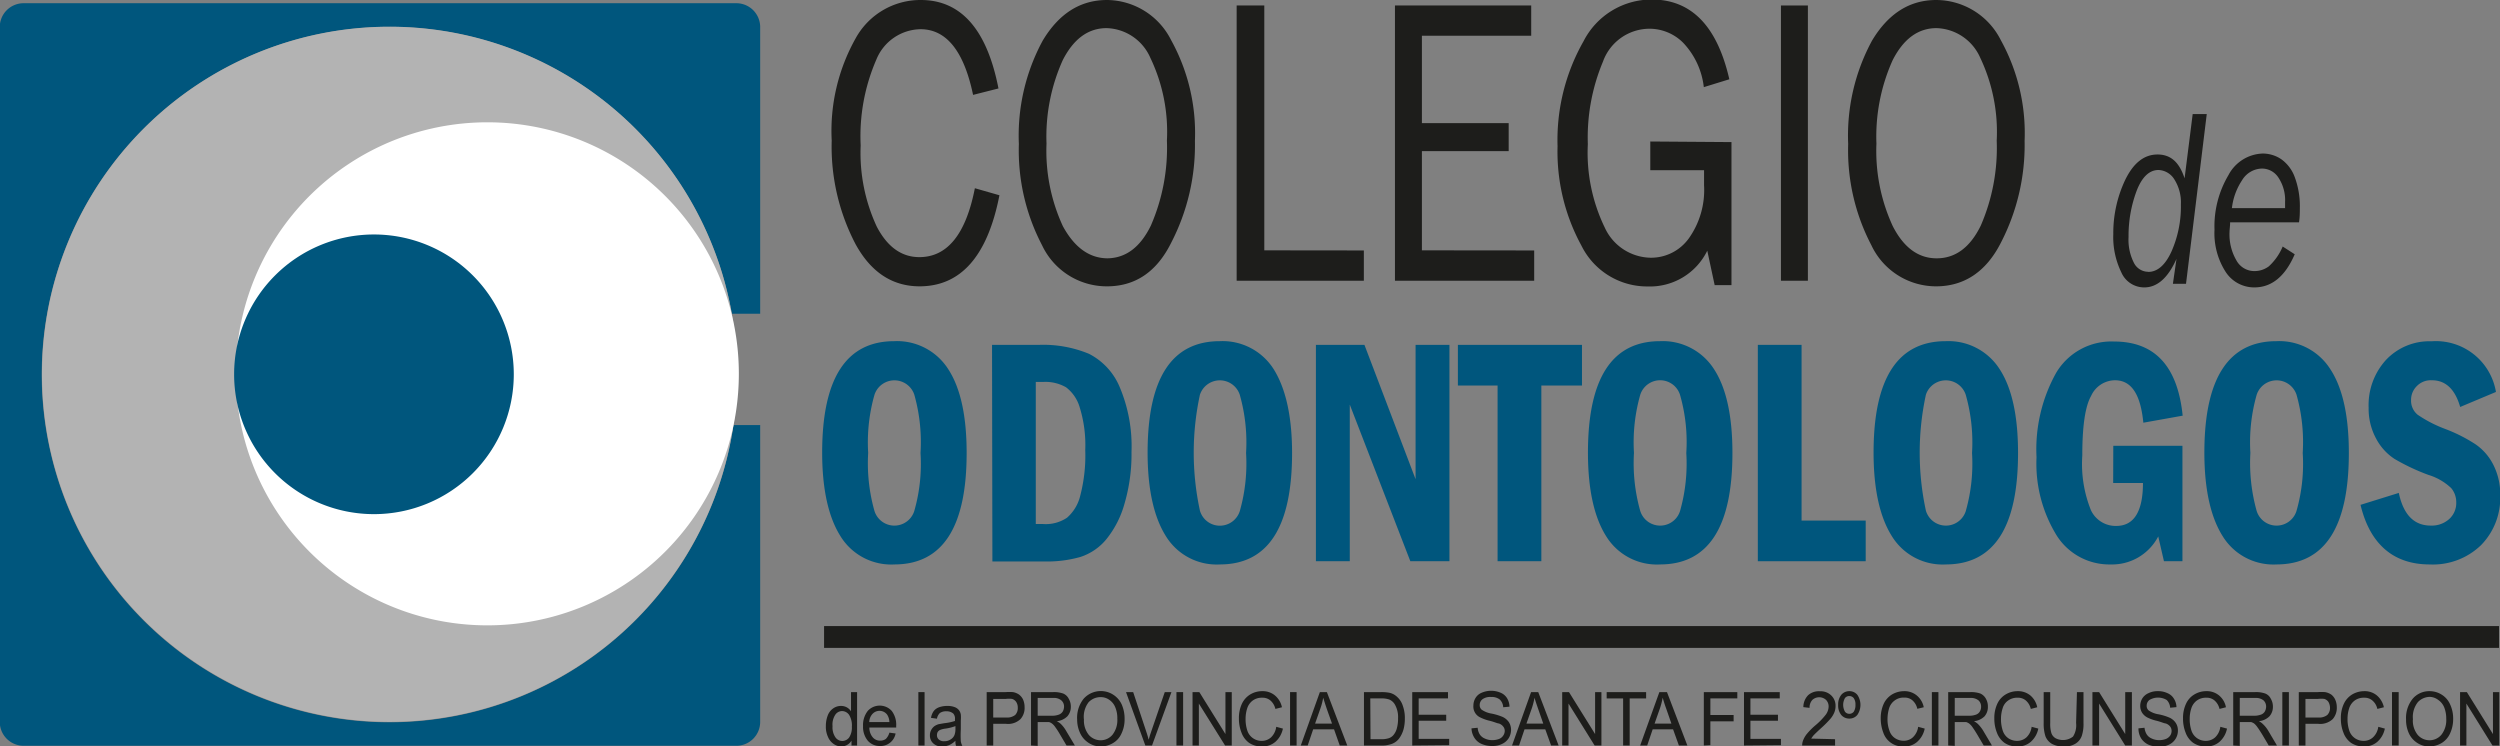 <?xml version="1.0" encoding="UTF-8"?> <svg xmlns="http://www.w3.org/2000/svg" id="Capa_1" data-name="Capa 1" viewBox="0 0 209.72 62.62"><rect x="0" y="0" width="209.72" height="62.62" fill="#808080" stroke="none"/><defs><style>.cls-1{fill:#00567d;}.cls-2{fill:#b3b3b3;}.cls-3{fill:#fff;}.cls-4{fill:#1d1d1b;}</style></defs><title>Sin título-15</title><path class="cls-1" d="M254.93,389.81H195.14a2,2,0,0,0-2,2v58.29a2,2,0,0,0,2,2h59.79a2,2,0,0,0,2-2v-24.9h-2.24a29.17,29.17,0,1,1-.14-9.34h2.38V391.8A2,2,0,0,0,254.93,389.81Z" transform="translate(-193.16 -389.54)"></path><path class="cls-2" d="M255,420.94a29.16,29.16,0,1,1-29.16-29.16A29.17,29.17,0,0,1,255,420.94Z" transform="translate(-193.16 -389.54)"></path><path class="cls-3" d="M255.14,420.89a21.1,21.1,0,1,1-21.09-21.09A21.09,21.09,0,0,1,255.14,420.89Z" transform="translate(-193.16 -389.54)"></path><path class="cls-1" d="M236.26,420.94a11.73,11.73,0,1,1-11.73-11.73A11.73,11.73,0,0,1,236.26,420.94Z" transform="translate(-193.16 -389.54)"></path><path class="cls-4" d="M274.94,405.33l2.06.59q-1.49,7.63-6.69,7.64-3.44,0-5.38-3.54a17.64,17.64,0,0,1-2-8.69,15.86,15.86,0,0,1,2-8.56,6.2,6.2,0,0,1,5.47-3.23q5.07,0,6.52,7.42l-2.13.54q-1.15-5.5-4.4-5.51a4.07,4.07,0,0,0-3.72,2.56,16.11,16.11,0,0,0-1.31,7.19,14.66,14.66,0,0,0,1.35,6.81c.89,1.71,2.09,2.56,3.57,2.56Q273.81,411.11,274.94,405.33Z" transform="translate(-193.16 -389.54)"></path><path class="cls-4" d="M286,413.56a6,6,0,0,1-5.43-3.46,17.15,17.15,0,0,1-1.94-8.48,16.71,16.71,0,0,1,2-8.67c1.36-2.27,3.15-3.41,5.4-3.41a6.08,6.08,0,0,1,5.37,3.36,16.13,16.13,0,0,1,2,8.46,17.82,17.82,0,0,1-2,8.56Q289.58,413.57,286,413.56Zm0-2.35q2.37,0,3.71-2.76a16.33,16.33,0,0,0,1.34-7.11,14.36,14.36,0,0,0-1.39-6.95,4.13,4.13,0,0,0-3.67-2.49q-2.31,0-3.68,2.69a15.62,15.62,0,0,0-1.36,7,15.05,15.05,0,0,0,1.37,6.92Q283.79,411.21,286.09,411.21Z" transform="translate(-193.16 -389.54)"></path><path class="cls-4" d="M307.57,410.55v2.54H296.9V390h2.32v20.54Z" transform="translate(-193.16 -389.54)"></path><path class="cls-4" d="M321.86,410.55v2.54H310.18V390h11.43v2.54h-9.17v7.33h7.28v2.35h-7.28v8.32Z" transform="translate(-193.16 -389.54)"></path><path class="cls-4" d="M338.41,401.46v12H337l-.62-2.89a5.35,5.35,0,0,1-5,3,6.15,6.15,0,0,1-5.56-3.43,16.45,16.45,0,0,1-2-8.34A16.75,16.75,0,0,1,326,393a6.41,6.41,0,0,1,5.72-3.5c3.33,0,5.49,2.23,6.51,6.69l-2.14.66a6.46,6.46,0,0,0-1.74-3.73,4,4,0,0,0-2.78-1.17,4.16,4.16,0,0,0-3.94,2.76,16.45,16.45,0,0,0-1.27,6.92,14.38,14.38,0,0,0,1.42,7,4.31,4.31,0,0,0,3.87,2.53,3.9,3.9,0,0,0,3.18-1.62,7,7,0,0,0,1.28-4.46c0-.35,0-.77,0-1.26H331.6v-2.41Z" transform="translate(-193.16 -389.54)"></path><path class="cls-4" d="M344.82,413.09h-2.26V390h2.26Z" transform="translate(-193.16 -389.54)"></path><path class="cls-4" d="M355.57,413.56a6,6,0,0,1-5.43-3.46,17.15,17.15,0,0,1-1.94-8.48,16.71,16.71,0,0,1,2-8.67c1.36-2.27,3.15-3.41,5.39-3.41A6.09,6.09,0,0,1,361,392.9a16.13,16.13,0,0,1,2,8.46,17.82,17.82,0,0,1-2,8.56C359.76,412.35,357.92,413.56,355.57,413.56Zm.05-2.35q2.37,0,3.71-2.76a16.34,16.34,0,0,0,1.33-7.11,14.48,14.48,0,0,0-1.38-6.95,4.14,4.14,0,0,0-3.67-2.49q-2.31,0-3.68,2.69a15.62,15.62,0,0,0-1.36,7,15.05,15.05,0,0,0,1.37,6.92Q353.32,411.21,355.62,411.21Z" transform="translate(-193.16 -389.54)"></path><path class="cls-4" d="M264.59,452.08v-.41a1,1,0,0,1-.85.49,1.14,1.14,0,0,1-.66-.22,1.36,1.36,0,0,1-.47-.6,2,2,0,0,1-.17-.88,2.46,2.46,0,0,1,.15-.88,1.24,1.24,0,0,1,.46-.61,1.11,1.11,0,0,1,.67-.21,1,1,0,0,1,.48.12,1,1,0,0,1,.35.33V447.6h.51v4.48ZM263,450.46a1.48,1.48,0,0,0,.24.93.71.71,0,0,0,.58.31.73.73,0,0,0,.57-.29,1.49,1.49,0,0,0,.23-.9,1.68,1.68,0,0,0-.23-1,.73.73,0,0,0-.6-.32.69.69,0,0,0-.56.31A1.5,1.5,0,0,0,263,450.46Z" transform="translate(-193.16 -389.54)"></path><path class="cls-4" d="M267.77,451l.52.07a1.28,1.28,0,0,1-1.33,1.05,1.31,1.31,0,0,1-1-.44,1.82,1.82,0,0,1-.4-1.23,1.92,1.92,0,0,1,.4-1.28,1.36,1.36,0,0,1,2,0,1.9,1.9,0,0,1,.38,1.25v.15h-2.25a1.24,1.24,0,0,0,.28.82.79.79,0,0,0,.63.28.76.76,0,0,0,.48-.15A1.24,1.24,0,0,0,267.77,451Zm-1.69-.89h1.69a1.2,1.2,0,0,0-.19-.62.8.8,0,0,0-1.23-.06A1.05,1.05,0,0,0,266.08,450.15Z" transform="translate(-193.16 -389.54)"></path><path class="cls-4" d="M270.2,452.08V447.6h.52v4.48Z" transform="translate(-193.16 -389.54)"></path><path class="cls-4" d="M273.31,451.68a1.8,1.8,0,0,1-.54.37,1.56,1.56,0,0,1-.57.11,1,1,0,0,1-.76-.27.87.87,0,0,1-.27-.66.92.92,0,0,1,.1-.44,1,1,0,0,1,.26-.32,1.27,1.27,0,0,1,.37-.18l.46-.08a4.35,4.35,0,0,0,.91-.19v-.14a.63.63,0,0,0-.14-.48.84.84,0,0,0-.58-.19.89.89,0,0,0-.54.14.84.84,0,0,0-.25.48l-.5-.07a1.37,1.37,0,0,1,.22-.56,1,1,0,0,1,.46-.33,2,2,0,0,1,.68-.11,1.63,1.63,0,0,1,.63.1.81.81,0,0,1,.35.25.79.79,0,0,1,.16.37,2.81,2.81,0,0,1,0,.51v.73a9,9,0,0,0,0,1,1.28,1.28,0,0,0,.13.39h-.53A1.17,1.17,0,0,1,273.31,451.68Zm0-1.23a3.77,3.77,0,0,1-.83.21,1.7,1.7,0,0,0-.45.11.46.46,0,0,0-.21.18.55.55,0,0,0-.06.26.46.46,0,0,0,.15.36.63.63,0,0,0,.45.15.93.93,0,0,0,.53-.14.78.78,0,0,0,.34-.38,1.48,1.48,0,0,0,.08-.55Z" transform="translate(-193.16 -389.54)"></path><path class="cls-4" d="M275.93,452.08V447.6h1.57a4.78,4.78,0,0,1,.64,0,1.31,1.31,0,0,1,.51.21,1.14,1.14,0,0,1,.34.43,1.56,1.56,0,0,1,.12.62,1.39,1.39,0,0,1-.34,1,1.51,1.51,0,0,1-1.22.4h-1.07v1.82Zm.55-2.35h1.08a1.1,1.1,0,0,0,.76-.21.82.82,0,0,0,.22-.61.86.86,0,0,0-.13-.48.64.64,0,0,0-.35-.26,2,2,0,0,0-.51,0h-1.07Z" transform="translate(-193.16 -389.54)"></path><path class="cls-4" d="M279.65,452.08V447.6h1.85a2.29,2.29,0,0,1,.85.12.91.91,0,0,1,.46.43,1.29,1.29,0,0,1,.18.67,1.2,1.2,0,0,1-.29.81,1.46,1.46,0,0,1-.89.41,1.42,1.42,0,0,1,.34.23,2.61,2.61,0,0,1,.45.59l.73,1.22h-.7l-.55-.93a6.26,6.26,0,0,0-.4-.62,1.18,1.18,0,0,0-.28-.3.82.82,0,0,0-.25-.12l-.3,0h-.64v2Zm.56-2.5h1.18a1.55,1.55,0,0,0,.59-.09.66.66,0,0,0,.33-.26.84.84,0,0,0,.11-.41.67.67,0,0,0-.22-.52.94.94,0,0,0-.68-.21h-1.31Z" transform="translate(-193.16 -389.54)"></path><path class="cls-4" d="M283.52,449.9a2.55,2.55,0,0,1,.55-1.75,1.93,1.93,0,0,1,3.19.49,2.94,2.94,0,0,1,.24,1.21,2.7,2.7,0,0,1-.26,1.22,1.73,1.73,0,0,1-.72.81,2,2,0,0,1-1,.28,1.82,1.82,0,0,1-1.05-.31,1.92,1.92,0,0,1-.71-.83A2.68,2.68,0,0,1,283.52,449.9Zm.57,0a1.91,1.91,0,0,0,.4,1.28,1.32,1.32,0,0,0,1,.46,1.29,1.29,0,0,0,1-.47,2,2,0,0,0,.4-1.34,2.34,2.34,0,0,0-.17-.95,1.37,1.37,0,0,0-.5-.63,1.23,1.23,0,0,0-.74-.23,1.38,1.38,0,0,0-1,.43A2,2,0,0,0,284.09,449.91Z" transform="translate(-193.16 -389.54)"></path><path class="cls-4" d="M289.24,452.08l-1.62-4.48h.6l1.08,3.26c.09.25.16.5.22.73.07-.25.14-.49.23-.73l1.12-3.26h.56l-1.63,4.48Z" transform="translate(-193.16 -389.54)"></path><path class="cls-4" d="M291.85,452.08V447.6h.56v4.48Z" transform="translate(-193.16 -389.54)"></path><path class="cls-4" d="M293.2,452.08V447.6h.57l2.19,3.52V447.6h.53v4.48h-.56l-2.2-3.52v3.52Z" transform="translate(-193.16 -389.54)"></path><path class="cls-4" d="M300.22,450.51l.56.15a2,2,0,0,1-.63,1.11,1.63,1.63,0,0,1-1.1.39,1.86,1.86,0,0,1-1.1-.3,1.82,1.82,0,0,1-.64-.85,3.16,3.16,0,0,1-.22-1.2,2.79,2.79,0,0,1,.25-1.23,1.82,1.82,0,0,1,.71-.79,1.93,1.93,0,0,1,1-.27,1.6,1.6,0,0,1,1.05.35,1.75,1.75,0,0,1,.6,1l-.55.14a1.32,1.32,0,0,0-.42-.71,1,1,0,0,0-.69-.23,1.28,1.28,0,0,0-.81.25,1.31,1.31,0,0,0-.45.66,2.8,2.8,0,0,0-.13.86,3,3,0,0,0,.15,1,1.24,1.24,0,0,0,.49.64,1.26,1.26,0,0,0,.71.21,1.14,1.14,0,0,0,.78-.29A1.47,1.47,0,0,0,300.22,450.51Z" transform="translate(-193.16 -389.54)"></path><path class="cls-4" d="M301.38,452.08V447.6h.55v4.48Z" transform="translate(-193.16 -389.54)"></path><path class="cls-4" d="M302.28,452.08l1.6-4.48h.59l1.71,4.48h-.63l-.48-1.36h-1.75l-.46,1.36Zm1.2-1.84h1.42l-.44-1.24q-.19-.57-.3-.93a5.43,5.43,0,0,1-.22.86Z" transform="translate(-193.16 -389.54)"></path><path class="cls-4" d="M307.58,452.08V447.6H309a3.47,3.47,0,0,1,.74.06,1.34,1.34,0,0,1,.61.33,1.67,1.67,0,0,1,.49.76,3,3,0,0,1,.17,1.07,3.46,3.46,0,0,1-.11.9,2.31,2.31,0,0,1-.29.65,1.37,1.37,0,0,1-.38.41,1.35,1.35,0,0,1-.5.22,2.24,2.24,0,0,1-.67.08Zm.55-.53H309a1.91,1.91,0,0,0,.65-.08.9.9,0,0,0,.37-.23,1.41,1.41,0,0,0,.31-.57,3,3,0,0,0,.11-.86,2.12,2.12,0,0,0-.22-1.08,1,1,0,0,0-.52-.51,2,2,0,0,0-.71-.09h-.88Z" transform="translate(-193.16 -389.54)"></path><path class="cls-4" d="M311.63,452.08V447.6h3v.53h-2.46v1.37h2.31V450h-2.31v1.52h2.56v.53Z" transform="translate(-193.16 -389.54)"></path><path class="cls-4" d="M316.6,450.64l.52-.05a1.19,1.19,0,0,0,.17.55.92.92,0,0,0,.42.35,1.47,1.47,0,0,0,.64.14,1.6,1.6,0,0,0,.56-.1.72.72,0,0,0,.35-.28.7.7,0,0,0,.13-.39.56.56,0,0,0-.12-.36.76.76,0,0,0-.38-.27c-.11,0-.35-.12-.74-.22a3.48,3.48,0,0,1-.8-.28,1,1,0,0,1-.59-1,1.21,1.21,0,0,1,.18-.64,1.08,1.08,0,0,1,.52-.44,2,2,0,0,1,1.58,0,1.15,1.15,0,0,1,.55.47,1.47,1.47,0,0,1,.2.7l-.53.05a.94.94,0,0,0-.29-.65,1.07,1.07,0,0,0-.72-.21,1.1,1.1,0,0,0-.73.19.6.6,0,0,0-.23.48.5.5,0,0,0,.16.39,2,2,0,0,0,.83.33,4.89,4.89,0,0,1,.93.28,1.3,1.3,0,0,1,.54.46,1.22,1.22,0,0,1,.17.64,1.36,1.36,0,0,1-.19.67,1.31,1.31,0,0,1-.55.49,1.77,1.77,0,0,1-.8.18,2.21,2.21,0,0,1-.95-.18,1.35,1.35,0,0,1-.6-.53A1.59,1.59,0,0,1,316.6,450.64Z" transform="translate(-193.16 -389.54)"></path><path class="cls-4" d="M320,452.08l1.6-4.48h.6l1.71,4.48h-.63l-.49-1.36h-1.74l-.46,1.36Zm1.21-1.84h1.41l-.43-1.24c-.13-.38-.24-.69-.3-.93a6.78,6.78,0,0,1-.22.86Z" transform="translate(-193.16 -389.54)"></path><path class="cls-4" d="M324.21,452.08V447.6h.57l2.19,3.52V447.6h.53v4.48h-.57l-2.19-3.52v3.52Z" transform="translate(-193.16 -389.54)"></path><path class="cls-4" d="M329.32,452.08v-3.95h-1.38v-.53h3.31v.53h-1.38v3.95Z" transform="translate(-193.16 -389.54)"></path><path class="cls-4" d="M330.75,452.08l1.61-4.48H333l1.71,4.48H334l-.49-1.36H331.8l-.46,1.36Zm1.21-1.84h1.41l-.43-1.24c-.14-.38-.23-.69-.3-.93a6.78,6.78,0,0,1-.22.86Z" transform="translate(-193.16 -389.54)"></path><path class="cls-4" d="M336.09,452.08V447.6h2.81v.53h-2.26v1.39h1.95v.53h-1.95v2Z" transform="translate(-193.16 -389.54)"></path><path class="cls-4" d="M339.46,452.08V447.6h3v.53H340v1.37h2.31V450H340v1.52h2.56v.53Z" transform="translate(-193.16 -389.54)"></path><path class="cls-4" d="M347.1,451.55v.53h-2.76a1.21,1.21,0,0,1,.06-.38,2,2,0,0,1,.34-.6,5.93,5.93,0,0,1,.67-.68,5.87,5.87,0,0,0,.92-.94,1.2,1.2,0,0,0,.23-.67.79.79,0,0,0-.21-.55.85.85,0,0,0-1.16,0,.94.94,0,0,0-.23.66l-.52-.06a1.43,1.43,0,0,1,.4-1,1.34,1.34,0,0,1,1-.33,1.26,1.26,0,0,1,.95.36,1.18,1.18,0,0,1,.35.88,1.39,1.39,0,0,1-.1.53,2,2,0,0,1-.34.55,9.53,9.53,0,0,1-.79.79c-.31.28-.5.47-.59.56a1.91,1.91,0,0,0-.22.3Z" transform="translate(-193.16 -389.54)"></path><path class="cls-4" d="M348.3,447.52a.85.85,0,0,1,.67.31,1.49,1.49,0,0,1,0,1.68.84.84,0,0,1-.67.31.87.87,0,0,1-.68-.3,1.26,1.26,0,0,1-.26-.84,1.29,1.29,0,0,1,.26-.85A.87.87,0,0,1,348.3,447.52Zm0,.41a.45.45,0,0,0-.37.17,1.16,1.16,0,0,0,0,1.14.45.45,0,0,0,.37.18.46.46,0,0,0,.37-.18,1,1,0,0,0,.14-.58.91.91,0,0,0-.14-.55A.47.47,0,0,0,348.3,447.93Z" transform="translate(-193.16 -389.54)"></path><path class="cls-4" d="M354.07,450.51l.55.15a2,2,0,0,1-.63,1.11,1.59,1.59,0,0,1-1.1.39,1.72,1.72,0,0,1-1.74-1.15,3.37,3.37,0,0,1-.22-1.2,2.93,2.93,0,0,1,.25-1.23,1.82,1.82,0,0,1,.71-.79,2,2,0,0,1,1-.27,1.6,1.6,0,0,1,1.05.35,1.7,1.7,0,0,1,.6,1L354,449a1.31,1.31,0,0,0-.41-.71,1,1,0,0,0-.7-.23,1.23,1.23,0,0,0-.8.25,1.26,1.26,0,0,0-.46.66,3.14,3.14,0,0,0-.13.86,2.72,2.72,0,0,0,.16,1,1.18,1.18,0,0,0,.48.64,1.28,1.28,0,0,0,.71.21,1.12,1.12,0,0,0,.78-.29A1.47,1.47,0,0,0,354.07,450.51Z" transform="translate(-193.16 -389.54)"></path><path class="cls-4" d="M355.22,452.08V447.6h.55v4.48Z" transform="translate(-193.16 -389.54)"></path><path class="cls-4" d="M356.59,452.08V447.6h1.85a2.36,2.36,0,0,1,.85.12,1,1,0,0,1,.46.43,1.29,1.29,0,0,1,.17.67,1.19,1.19,0,0,1-.28.81,1.46,1.46,0,0,1-.89.41,1.57,1.57,0,0,1,.33.23,3,3,0,0,1,.46.59l.72,1.22h-.69l-.55-.93c-.16-.27-.3-.48-.4-.62a1.39,1.39,0,0,0-.28-.3,1,1,0,0,0-.25-.12l-.31,0h-.64v2Zm.55-2.5h1.19a1.55,1.55,0,0,0,.59-.09.59.59,0,0,0,.32-.26.74.74,0,0,0,.11-.41.7.7,0,0,0-.21-.52,1,1,0,0,0-.68-.21h-1.32Z" transform="translate(-193.16 -389.54)"></path><path class="cls-4" d="M363.59,450.51l.56.15a2,2,0,0,1-.63,1.11,1.63,1.63,0,0,1-1.1.39,1.86,1.86,0,0,1-1.1-.3,1.82,1.82,0,0,1-.64-.85,3.16,3.16,0,0,1-.22-1.2,2.79,2.79,0,0,1,.25-1.23,1.76,1.76,0,0,1,.71-.79,1.93,1.93,0,0,1,1-.27,1.62,1.62,0,0,1,1.05.35,1.74,1.74,0,0,1,.59,1l-.54.14a1.32,1.32,0,0,0-.42-.71,1,1,0,0,0-.69-.23,1.28,1.28,0,0,0-.81.25,1.19,1.19,0,0,0-.45.66,2.8,2.8,0,0,0-.13.86,3,3,0,0,0,.15,1,1.23,1.23,0,0,0,.48.64,1.31,1.31,0,0,0,.71.21,1.17,1.17,0,0,0,.79-.29A1.47,1.47,0,0,0,363.59,450.51Z" transform="translate(-193.16 -389.54)"></path><path class="cls-4" d="M367.39,447.6h.55v2.59a3.11,3.11,0,0,1-.14,1.07,1.25,1.25,0,0,1-.51.65,1.68,1.68,0,0,1-1,.25,1.92,1.92,0,0,1-1-.22,1.28,1.28,0,0,1-.54-.63,3.36,3.36,0,0,1-.15-1.12V447.6h.55v2.59a2.64,2.64,0,0,0,.1.86.8.8,0,0,0,.35.42,1.36,1.36,0,0,0,1.46-.14,1.76,1.76,0,0,0,.26-1.14Z" transform="translate(-193.16 -389.54)"></path><path class="cls-4" d="M368.69,452.08V447.6h.56l2.19,3.52V447.6H372v4.48h-.56l-2.19-3.52v3.52Z" transform="translate(-193.16 -389.54)"></path><path class="cls-4" d="M372.55,450.64l.51-.05a1.32,1.32,0,0,0,.18.55.92.92,0,0,0,.42.35,1.47,1.47,0,0,0,.64.14,1.54,1.54,0,0,0,.55-.1.8.8,0,0,0,.36-.28.69.69,0,0,0,.12-.39.61.61,0,0,0-.11-.36.81.81,0,0,0-.38-.27c-.11,0-.36-.12-.74-.22a3.48,3.48,0,0,1-.8-.28,1.2,1.2,0,0,1-.45-.41,1.09,1.09,0,0,1-.15-.56,1.21,1.21,0,0,1,.18-.64,1.16,1.16,0,0,1,.53-.44,1.7,1.7,0,0,1,.76-.16,1.8,1.8,0,0,1,.82.17,1.13,1.13,0,0,1,.54.47,1.37,1.37,0,0,1,.21.7l-.53.05a1,1,0,0,0-.29-.65,1.41,1.41,0,0,0-1.45,0,.6.6,0,0,0-.23.48.5.5,0,0,0,.16.39,1.93,1.93,0,0,0,.83.33,4.5,4.5,0,0,1,.92.28,1.24,1.24,0,0,1,.54.46,1.14,1.14,0,0,1,.17.64,1.26,1.26,0,0,1-.19.67,1.29,1.29,0,0,1-.54.49,1.79,1.79,0,0,1-.81.18,2.24,2.24,0,0,1-.95-.18,1.47,1.47,0,0,1-.6-.53A1.58,1.58,0,0,1,372.55,450.64Z" transform="translate(-193.16 -389.54)"></path><path class="cls-4" d="M379.42,450.51l.56.15a2,2,0,0,1-.63,1.11,1.63,1.63,0,0,1-1.1.39,1.86,1.86,0,0,1-1.1-.3,1.82,1.82,0,0,1-.64-.85,3.16,3.16,0,0,1-.22-1.2,2.79,2.79,0,0,1,.25-1.23,1.76,1.76,0,0,1,.71-.79,1.93,1.93,0,0,1,1-.27,1.6,1.6,0,0,1,1.05.35,1.68,1.68,0,0,1,.59,1l-.54.14a1.32,1.32,0,0,0-.42-.71,1,1,0,0,0-.69-.23,1.28,1.28,0,0,0-.81.25,1.31,1.31,0,0,0-.45.66,2.8,2.8,0,0,0-.13.86,3,3,0,0,0,.15,1,1.25,1.25,0,0,0,1.19.85,1.17,1.17,0,0,0,.79-.29A1.47,1.47,0,0,0,379.42,450.51Z" transform="translate(-193.16 -389.54)"></path><path class="cls-4" d="M380.5,452.08V447.6h1.84a2.29,2.29,0,0,1,.85.12.87.87,0,0,1,.46.43,1.29,1.29,0,0,1,.18.67,1.2,1.2,0,0,1-.29.81,1.46,1.46,0,0,1-.89.41,1.17,1.17,0,0,1,.33.23,2.65,2.65,0,0,1,.47.59l.72,1.22h-.69l-.55-.93c-.17-.27-.3-.48-.41-.62a1.39,1.39,0,0,0-.27-.3,1,1,0,0,0-.26-.12l-.31,0h-.63v2Zm.55-2.5h1.18a1.55,1.55,0,0,0,.59-.09.62.62,0,0,0,.33-.26.84.84,0,0,0,.11-.41.7.7,0,0,0-.21-.52,1,1,0,0,0-.68-.21h-1.32Z" transform="translate(-193.16 -389.54)"></path><path class="cls-4" d="M384.62,452.08V447.6h.55v4.48Z" transform="translate(-193.16 -389.54)"></path><path class="cls-4" d="M386,452.08V447.6h1.58a4.61,4.61,0,0,1,.63,0,1.35,1.35,0,0,1,.52.21,1.12,1.12,0,0,1,.33.43,1.56,1.56,0,0,1,.13.62,1.44,1.44,0,0,1-.34,1,1.53,1.53,0,0,1-1.22.4h-1.07v1.82Zm.56-2.35h1.07a1.1,1.1,0,0,0,.76-.21.82.82,0,0,0,.23-.61,1,1,0,0,0-.13-.48.64.64,0,0,0-.35-.26,2.1,2.1,0,0,0-.52,0h-1.06Z" transform="translate(-193.16 -389.54)"></path><path class="cls-4" d="M392.67,450.51l.55.15a2,2,0,0,1-.63,1.11,1.63,1.63,0,0,1-1.1.39,1.88,1.88,0,0,1-1.1-.3,1.82,1.82,0,0,1-.64-.85,3.16,3.16,0,0,1-.22-1.2,2.79,2.79,0,0,1,.25-1.23,1.82,1.82,0,0,1,.71-.79,2,2,0,0,1,1-.27,1.6,1.6,0,0,1,1.05.35,1.81,1.81,0,0,1,.6,1l-.55.14a1.26,1.26,0,0,0-.42-.71,1,1,0,0,0-.69-.23,1.28,1.28,0,0,0-.81.25,1.31,1.31,0,0,0-.45.66,2.8,2.8,0,0,0-.13.86,3,3,0,0,0,.15,1,1.25,1.25,0,0,0,1.19.85,1.13,1.13,0,0,0,.79-.29A1.47,1.47,0,0,0,392.67,450.51Z" transform="translate(-193.16 -389.54)"></path><path class="cls-4" d="M393.82,452.08V447.6h.56v4.48Z" transform="translate(-193.16 -389.54)"></path><path class="cls-4" d="M395,449.9a2.55,2.55,0,0,1,.56-1.75,1.83,1.83,0,0,1,1.44-.63,1.89,1.89,0,0,1,1,.3,1.82,1.82,0,0,1,.7.82,2.79,2.79,0,0,1,.25,1.21,2.84,2.84,0,0,1-.26,1.22,1.79,1.79,0,0,1-.72.81,2.06,2.06,0,0,1-1,.28,1.82,1.82,0,0,1-1.05-.31,1.9,1.9,0,0,1-.7-.83A2.68,2.68,0,0,1,395,449.9Zm.57,0a1.91,1.91,0,0,0,.4,1.28,1.32,1.32,0,0,0,1,.46,1.31,1.31,0,0,0,1-.47,2,2,0,0,0,.4-1.34,2.52,2.52,0,0,0-.17-.95,1.39,1.39,0,0,0-.51-.63A1.21,1.21,0,0,0,397,448a1.39,1.39,0,0,0-1,.43A2,2,0,0,0,395.58,449.91Z" transform="translate(-193.16 -389.54)"></path><path class="cls-4" d="M399.53,452.08V447.6h.57l2.19,3.52V447.6h.53v4.48h-.57l-2.19-3.52v3.52Z" transform="translate(-193.16 -389.54)"></path><path class="cls-4" d="M376.54,413.35h-1.1l.3-2.09c-.71,1.59-1.61,2.39-2.7,2.39a2.09,2.09,0,0,1-1.93-1.27,6.75,6.75,0,0,1-.67-3.2,10.41,10.41,0,0,1,1-4.55c.69-1.42,1.59-2.13,2.71-2.13s1.83.66,2.27,2l.68-5.39h1.18Zm-3.17-1c.77,0,1.43-.57,1.95-1.71a9.3,9.3,0,0,0,.79-3.94,3.61,3.61,0,0,0-.56-2.13,1.64,1.64,0,0,0-1.31-.77c-.78,0-1.4.59-1.85,1.77a10.74,10.74,0,0,0-.67,3.85,4.28,4.28,0,0,0,.45,2.17A1.35,1.35,0,0,0,373.37,412.34Z" transform="translate(-193.16 -389.54)"></path><path class="cls-4" d="M385.66,410.87q-1.2,2.78-3.39,2.78a2.85,2.85,0,0,1-2.41-1.31,6,6,0,0,1-.93-3.53,8.39,8.39,0,0,1,1.16-4.56,3.37,3.37,0,0,1,2.88-1.83,2.78,2.78,0,0,1,1.58.49,3.19,3.19,0,0,1,1.13,1.54,7,7,0,0,1,.41,2.53c0,.36,0,.76-.07,1.21h-5.78c0,.34-.05.61-.05.83a4.33,4.33,0,0,0,.57,2.35,1.71,1.71,0,0,0,1.53.91,2,2,0,0,0,1.2-.4,4.68,4.68,0,0,0,1.16-1.66ZM380.39,407h4.46c0-.22,0-.39,0-.5a3.41,3.41,0,0,0-.55-2.05,1.65,1.65,0,0,0-1.4-.77,2,2,0,0,0-1.67,1A5.3,5.3,0,0,0,380.39,407Z" transform="translate(-193.16 -389.54)"></path><path class="cls-1" d="M274.25,427.54q0,9.34-6.05,9.35a5,5,0,0,1-4.54-2.38c-1-1.59-1.53-3.92-1.53-7q0-9.35,6.05-9.35a5.09,5.09,0,0,1,4.52,2.34Q274.25,422.87,274.25,427.54Zm-3.87,0a14.65,14.65,0,0,0-.52-4.89,1.76,1.76,0,0,0-3.34,0,14.58,14.58,0,0,0-.53,4.88,14.73,14.73,0,0,0,.52,4.85,1.75,1.75,0,0,0,3.34.05A14.3,14.3,0,0,0,270.38,427.54Z" transform="translate(-193.16 -389.54)"></path><path class="cls-1" d="M276.38,418.47h3.95a10,10,0,0,1,4.18.75,5.51,5.51,0,0,1,2.57,2.77,12.76,12.76,0,0,1,1,5.47,14.74,14.74,0,0,1-.59,4.34,8.25,8.25,0,0,1-1.54,3,4.71,4.71,0,0,1-2.15,1.46,10.19,10.19,0,0,1-3,.38h-4.39Zm3.67,3.11V433.5h.62a3.19,3.19,0,0,0,2-.53,3.53,3.53,0,0,0,1.11-1.85,13.4,13.4,0,0,0,.42-3.83,10.65,10.65,0,0,0-.46-3.56,3.26,3.26,0,0,0-1.15-1.7,3.47,3.47,0,0,0-1.9-.45Z" transform="translate(-193.16 -389.54)"></path><path class="cls-1" d="M301.55,427.54q0,9.34-6.05,9.35a5,5,0,0,1-4.54-2.38c-1-1.59-1.53-3.92-1.53-7q0-9.35,6.06-9.35a5.07,5.07,0,0,1,4.51,2.34C301,422.09,301.55,424.43,301.55,427.54Zm-3.86,0a14.57,14.57,0,0,0-.53-4.89,1.76,1.76,0,0,0-3.34,0,23,23,0,0,0,0,9.73,1.74,1.74,0,0,0,1.67,1.26,1.76,1.76,0,0,0,1.67-1.21A14.56,14.56,0,0,0,297.69,427.54Z" transform="translate(-193.16 -389.54)"></path><path class="cls-1" d="M303.55,418.47h4.07l4.29,11.27V418.47h2.84v18.15h-3.28l-5.08-13.14v13.14h-2.84Z" transform="translate(-193.16 -389.54)"></path><path class="cls-1" d="M315.46,418.47h10.41v3.41h-3.41v14.74h-3.67V421.88h-3.33Z" transform="translate(-193.16 -389.54)"></path><path class="cls-1" d="M338.49,427.54q0,9.34-6.06,9.35a5,5,0,0,1-4.54-2.38c-1-1.59-1.52-3.92-1.52-7q0-9.35,6.05-9.35a5.1,5.1,0,0,1,4.52,2.34Q338.49,422.87,338.49,427.54Zm-3.87,0a14.31,14.31,0,0,0-.53-4.89,1.75,1.75,0,0,0-3.33,0,14.58,14.58,0,0,0-.53,4.88,14.73,14.73,0,0,0,.52,4.85,1.75,1.75,0,0,0,3.34.05A14.56,14.56,0,0,0,334.62,427.54Z" transform="translate(-193.16 -389.54)"></path><path class="cls-1" d="M340.62,418.47h3.67v14.74h5.38v3.41h-9.05Z" transform="translate(-193.16 -389.54)"></path><path class="cls-1" d="M362.45,427.54q0,9.34-6.05,9.35a5,5,0,0,1-4.54-2.38c-1-1.59-1.53-3.92-1.53-7q0-9.35,6.06-9.35a5.09,5.09,0,0,1,4.51,2.34Q362.45,422.87,362.45,427.54Zm-3.86,0a14.57,14.57,0,0,0-.53-4.89,1.76,1.76,0,0,0-3.34,0,23,23,0,0,0,0,9.73,1.75,1.75,0,0,0,3.34.05A14.56,14.56,0,0,0,358.59,427.54Z" transform="translate(-193.16 -389.54)"></path><path class="cls-1" d="M370.44,426.94h5.8v9.68h-1.55l-.48-2.08a4.36,4.36,0,0,1-4,2.35,5.22,5.22,0,0,1-4.52-2.43A11.49,11.49,0,0,1,364,427.9a13.17,13.17,0,0,1,1.65-7.09,5.38,5.38,0,0,1,4.86-2.62c3.42,0,5.33,2.08,5.75,6.22l-3.3.59c-.23-2.38-1-3.56-2.38-3.56a2.22,2.22,0,0,0-2,1.31c-.5.88-.74,2.54-.74,5a10.39,10.39,0,0,0,.72,4.58,2.29,2.29,0,0,0,2.12,1.33q2.24,0,2.25-3.6h-2.5Z" transform="translate(-193.16 -389.54)"></path><path class="cls-1" d="M390.2,427.54q0,9.34-6.06,9.35a5,5,0,0,1-4.53-2.38c-1-1.59-1.53-3.92-1.53-7q0-9.35,6.05-9.35a5.07,5.07,0,0,1,4.51,2.34Q390.2,422.87,390.2,427.54Zm-3.87,0a14.65,14.65,0,0,0-.52-4.89,1.76,1.76,0,0,0-3.34,0,14.58,14.58,0,0,0-.53,4.88,15,15,0,0,0,.52,4.85,1.75,1.75,0,0,0,3.34.05A14.3,14.3,0,0,0,386.33,427.54Z" transform="translate(-193.16 -389.54)"></path><path class="cls-1" d="M402.54,422.42l-3,1.26c-.43-1.49-1.22-2.24-2.37-2.24a1.64,1.64,0,0,0-1.28.5,1.61,1.61,0,0,0-.47,1.16,1.52,1.52,0,0,0,.55,1.23,10.77,10.77,0,0,0,2.33,1.2,13.14,13.14,0,0,1,2.54,1.29,4.59,4.59,0,0,1,1.49,1.73,5.45,5.45,0,0,1,.57,2.55,5.67,5.67,0,0,1-1.61,4.17,5.8,5.8,0,0,1-4.31,1.62c-3,0-5-1.66-5.8-5l3.21-1c.39,1.83,1.28,2.74,2.68,2.74a2.19,2.19,0,0,0,1.54-.54,1.81,1.81,0,0,0,.6-1.41,1.84,1.84,0,0,0-.42-1.19,4.8,4.8,0,0,0-1.91-1.11,17.46,17.46,0,0,1-2.86-1.35,4.59,4.59,0,0,1-1.55-1.73,5.24,5.24,0,0,1-.61-2.56,5.62,5.62,0,0,1,1.45-4,5,5,0,0,1,3.83-1.57A5.1,5.1,0,0,1,402.54,422.42Z" transform="translate(-193.16 -389.54)"></path><rect class="cls-4" x="69.13" y="52.52" width="140.51" height="1.83"></rect></svg> 